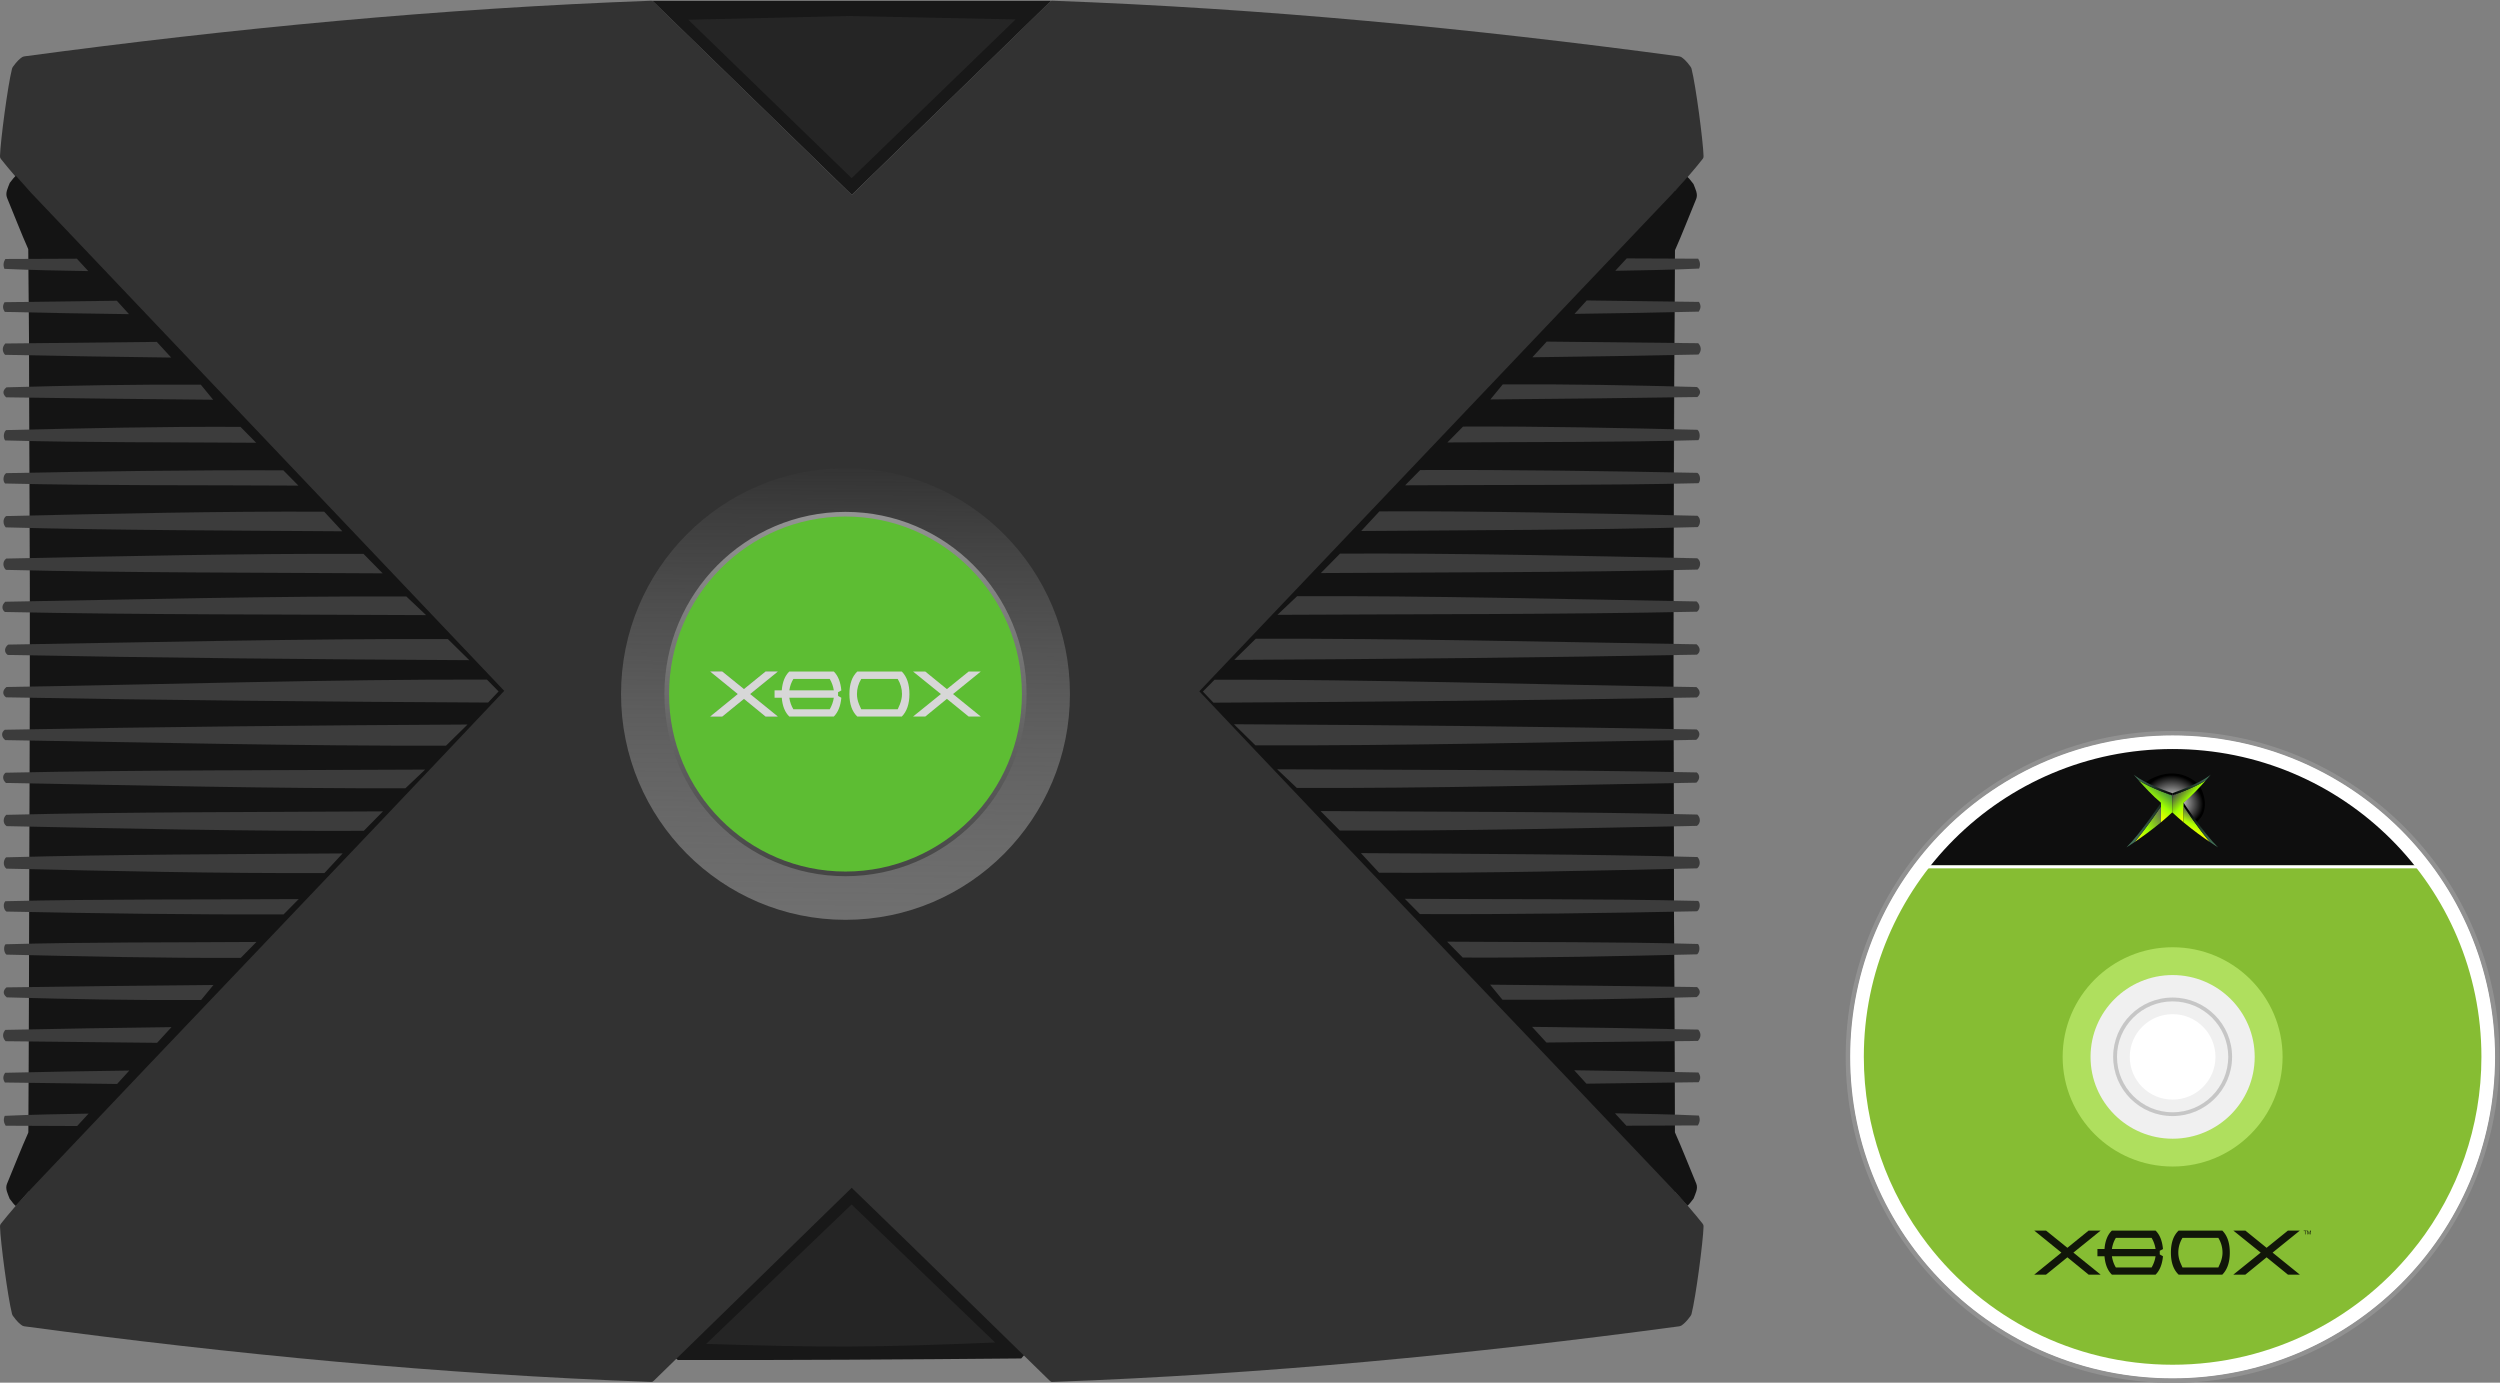 <?xml version="1.0" encoding="UTF-8" standalone="no"?>
<svg
   xmlns:dc="http://purl.org/dc/elements/1.1/"
   xmlns:cc="http://creativecommons.org/ns#"
   xmlns:rdf="http://www.w3.org/1999/02/22-rdf-syntax-ns#"
   xmlns:svg="http://www.w3.org/2000/svg"
   xmlns="http://www.w3.org/2000/svg"
   xmlns:xlink="http://www.w3.org/1999/xlink"
   xmlns:sodipodi="http://sodipodi.sourceforge.net/DTD/sodipodi-0.dtd"
   xmlns:inkscape="http://www.inkscape.org/namespaces/inkscape"
   width="537"
   height="297"
   version="1.1"
   viewBox="0 0 537 297"
   id="svg2"
   sodipodi:docname="consolegame.svg"
   inkscape:version="0.92.5 (2060ec1f9f, 2020-04-08)">
  <rect x="0" y="0" width="537" height="297" fill="#808080" stroke="none"/>
  <defs
     id="defs6">
    <clipPath
       id="clipPath5332">
      <path
         d="M 242.805,695.386 H 579.33 V 553.03 H 242.805 Z"
         id="path5334"
         inkscape:connector-curvature="0" />
    </clipPath>
    <radialGradient
       cx="0"
       cy="0"
       r="1"
       fx="0"
       fy="0"
       id="radialGradient6072"
       xlink:href="#radialGradient5340"
       gradientUnits="userSpaceOnUse"
       gradientTransform="matrix(207.425,-21.51,-19.788,-190.879,415.48,501.288)"
       spreadMethod="pad" />
    <radialGradient
       cx="0"
       cy="0"
       r="1"
       fx="0"
       fy="0"
       id="radialGradient5340"
       gradientUnits="userSpaceOnUse"
       gradientTransform="matrix(207.425,-21.51,-19.788,-190.879,415.48,501.288)"
       spreadMethod="pad">
      <stop
         id="stop5342"
         style="stop-color:#ffffff;stop-opacity:1"
         offset="0" />
      <stop
         id="stop5344"
         style="stop-color:#000000;stop-opacity:1"
         offset="0.955" />
      <stop
         id="stop5346"
         style="stop-color:#000000;stop-opacity:1"
         offset="0.955" />
      <stop
         id="stop5348"
         style="stop-color:#000000;stop-opacity:1"
         offset="1" />
    </radialGradient>
    <clipPath
       id="clipPath5368">
      <path
         d="M 481.117,609.926 H 625.518 V 355.03 H 481.117 Z"
         id="path5370"
         inkscape:connector-curvature="0" />
    </clipPath>
    <radialGradient
       cx="0"
       cy="0"
       r="1"
       fx="0"
       fy="0"
       id="radialGradient6074"
       xlink:href="#radialGradient5376"
       gradientUnits="userSpaceOnUse"
       gradientTransform="matrix(-59.414,-151.801,-183.856,71.965,430.588,518.584)"
       spreadMethod="pad" />
    <radialGradient
       cx="0"
       cy="0"
       r="1"
       fx="0"
       fy="0"
       id="radialGradient5376"
       gradientUnits="userSpaceOnUse"
       gradientTransform="matrix(-59.414,-151.801,-183.856,71.965,430.588,518.584)"
       spreadMethod="pad">
      <stop
         id="stop5378"
         style="stop-color:#ffffff;stop-opacity:1"
         offset="0" />
      <stop
         id="stop5380"
         style="stop-color:#000000;stop-opacity:1"
         offset="0.955" />
      <stop
         id="stop5382"
         style="stop-color:#000000;stop-opacity:1"
         offset="0.955" />
      <stop
         id="stop5384"
         style="stop-color:#000000;stop-opacity:1"
         offset="1" />
    </radialGradient>
    <linearGradient
       x1="0"
       y1="0"
       x2="1"
       y2="0"
       id="linearGradient6076"
       xlink:href="#linearGradient5412"
       gradientUnits="userSpaceOnUse"
       gradientTransform="matrix(112.954,139.486,139.486,-112.954,242.33,465.08)"
       spreadMethod="pad" />
    <linearGradient
       x1="0"
       y1="0"
       x2="1"
       y2="0"
       id="linearGradient5412"
       gradientUnits="userSpaceOnUse"
       gradientTransform="matrix(112.954,139.486,139.486,-112.954,242.33,465.08)"
       spreadMethod="pad">
      <stop
         id="stop5414"
         style="stop-color:#ffff00;stop-opacity:1"
         offset="0" />
      <stop
         id="stop5416"
         style="stop-color:#9dff00;stop-opacity:1"
         offset="0.5" />
      <stop
         id="stop5418"
         style="stop-color:#458c41;stop-opacity:1"
         offset="1" />
    </linearGradient>
    <linearGradient
       x1="0"
       y1="0"
       x2="1"
       y2="0"
       id="linearGradient6078"
       xlink:href="#linearGradient5434"
       gradientUnits="userSpaceOnUse"
       gradientTransform="matrix(138.344,-205.103,-205.103,-138.344,228.254,725.864)"
       spreadMethod="pad" />
    <linearGradient
       x1="0"
       y1="0"
       x2="1"
       y2="0"
       id="linearGradient5434"
       gradientUnits="userSpaceOnUse"
       gradientTransform="matrix(138.344,-205.103,-205.103,-138.344,228.254,725.864)"
       spreadMethod="pad">
      <stop
         id="stop5436"
         style="stop-color:#4a7d62;stop-opacity:1"
         offset="0" />
      <stop
         id="stop5438"
         style="stop-color:#000000;stop-opacity:1"
         offset="1" />
    </linearGradient>
    <linearGradient
       x1="0"
       y1="0"
       x2="1"
       y2="0"
       id="linearGradient6080"
       xlink:href="#linearGradient5454"
       gradientUnits="userSpaceOnUse"
       gradientTransform="matrix(221.122,149.149,149.149,-221.122,150.163,295.601)"
       spreadMethod="pad" />
    <linearGradient
       x1="0"
       y1="0"
       x2="1"
       y2="0"
       id="linearGradient5454"
       gradientUnits="userSpaceOnUse"
       gradientTransform="matrix(221.122,149.149,149.149,-221.122,150.163,295.601)"
       spreadMethod="pad">
      <stop
         id="stop5456"
         style="stop-color:#ffff00;stop-opacity:1"
         offset="0" />
      <stop
         id="stop5458"
         style="stop-color:#9dff00;stop-opacity:1"
         offset="0.421" />
      <stop
         id="stop5460"
         style="stop-color:#9dff00;stop-opacity:1"
         offset="0.421" />
      <stop
         id="stop5462"
         style="stop-color:#5c5c5c;stop-opacity:1"
         offset="1" />
    </linearGradient>
    <linearGradient
       x1="0"
       y1="0"
       x2="1"
       y2="0"
       id="linearGradient6082"
       xlink:href="#linearGradient5478"
       gradientUnits="userSpaceOnUse"
       gradientTransform="matrix(179.036,310.099,310.099,-179.036,150.043,206.612)"
       spreadMethod="pad" />
    <linearGradient
       x1="0"
       y1="0"
       x2="1"
       y2="0"
       id="linearGradient5478"
       gradientUnits="userSpaceOnUse"
       gradientTransform="matrix(179.036,310.099,310.099,-179.036,150.043,206.612)"
       spreadMethod="pad">
      <stop
         id="stop5480"
         style="stop-color:#4a7d62;stop-opacity:1"
         offset="0" />
      <stop
         id="stop5482"
         style="stop-color:#182920;stop-opacity:1"
         offset="1" />
    </linearGradient>
    <linearGradient
       x1="0"
       y1="0"
       x2="1"
       y2="0"
       id="linearGradient6084"
       xlink:href="#linearGradient5498"
       gradientUnits="userSpaceOnUse"
       gradientTransform="matrix(-123.556,119.317,119.317,123.556,588.986,485.632)"
       spreadMethod="pad" />
    <linearGradient
       x1="0"
       y1="0"
       x2="1"
       y2="0"
       id="linearGradient5498"
       gradientUnits="userSpaceOnUse"
       gradientTransform="matrix(-123.556,119.317,119.317,123.556,588.986,485.632)"
       spreadMethod="pad">
      <stop
         id="stop5500"
         style="stop-color:#ffff00;stop-opacity:1"
         offset="0" />
      <stop
         id="stop5502"
         style="stop-color:#9dff00;stop-opacity:1"
         offset="0.478" />
      <stop
         id="stop5504"
         style="stop-color:#4a4a4a;stop-opacity:1"
         offset="1" />
    </linearGradient>
    <linearGradient
       x1="0"
       y1="0"
       x2="1"
       y2="0"
       id="linearGradient6086"
       xlink:href="#linearGradient5520"
       gradientUnits="userSpaceOnUse"
       gradientTransform="matrix(19.705,160.483,160.483,-19.705,528.971,540.919)"
       spreadMethod="pad" />
    <linearGradient
       x1="0"
       y1="0"
       x2="1"
       y2="0"
       id="linearGradient5520"
       gradientUnits="userSpaceOnUse"
       gradientTransform="matrix(19.705,160.483,160.483,-19.705,528.971,540.919)"
       spreadMethod="pad">
      <stop
         id="stop5522"
         style="stop-color:#000000;stop-opacity:1"
         offset="0" />
      <stop
         id="stop5524"
         style="stop-color:#45755c;stop-opacity:1"
         offset="0.871" />
      <stop
         id="stop5526"
         style="stop-color:#45755c;stop-opacity:1"
         offset="1" />
    </linearGradient>
    <linearGradient
       x1="0"
       y1="0"
       x2="1"
       y2="0"
       id="linearGradient6088"
       xlink:href="#linearGradient5542"
       gradientUnits="userSpaceOnUse"
       gradientTransform="matrix(57.405,123.106,123.106,-57.405,544.349,308.622)"
       spreadMethod="pad" />
    <linearGradient
       x1="0"
       y1="0"
       x2="1"
       y2="0"
       id="linearGradient5542"
       gradientUnits="userSpaceOnUse"
       gradientTransform="matrix(57.405,123.106,123.106,-57.405,544.349,308.622)"
       spreadMethod="pad">
      <stop
         id="stop5544"
         style="stop-color:#ffff00;stop-opacity:1"
         offset="0" />
      <stop
         id="stop5546"
         style="stop-color:#aeff00;stop-opacity:1"
         offset="0.416" />
      <stop
         id="stop5548"
         style="stop-color:#575757;stop-opacity:1"
         offset="1" />
    </linearGradient>
    <linearGradient
       x1="0"
       y1="0"
       x2="1"
       y2="0"
       id="linearGradient6090"
       xlink:href="#linearGradient5564"
       gradientUnits="userSpaceOnUse"
       gradientTransform="matrix(-55.596,315.302,315.302,55.596,625.088,206.592)"
       spreadMethod="pad" />
    <linearGradient
       x1="0"
       y1="0"
       x2="1"
       y2="0"
       id="linearGradient5564"
       gradientUnits="userSpaceOnUse"
       gradientTransform="matrix(-55.596,315.302,315.302,55.596,625.088,206.592)"
       spreadMethod="pad">
      <stop
         id="stop5566"
         style="stop-color:#4a7d62;stop-opacity:1"
         offset="0" />
      <stop
         id="stop5568"
         style="stop-color:#000000;stop-opacity:1"
         offset="0.831" />
      <stop
         id="stop5570"
         style="stop-color:#000000;stop-opacity:1"
         offset="0.831" />
      <stop
         id="stop5572"
         style="stop-color:#000000;stop-opacity:1"
         offset="1" />
    </linearGradient>
    <linearGradient
       inkscape:collect="always"
       xlink:href="#linearGradient1077"
       id="linearGradient1081"
       x1="190.268"
       y1="237.408"
       x2="191.232"
       y2="139.473"
       gradientUnits="userSpaceOnUse"
       spreadMethod="pad"
       gradientTransform="translate(-9.453,-40.952)" />
    <linearGradient
       id="linearGradient1077"
       inkscape:collect="always">
      <stop
         id="stop1088"
         offset="0"
         style="stop-color:#6f6f6f;stop-opacity:1;" />
      <stop
         id="stop1090"
         offset="1"
         style="stop-color:#939393;stop-opacity:0" />
    </linearGradient>
    <linearGradient
       inkscape:collect="always"
       xlink:href="#linearGradient1700-9"
       id="linearGradient1694"
       x1="189.455"
       y1="139.282"
       x2="190.627"
       y2="239.157"
       gradientUnits="userSpaceOnUse"
       gradientTransform="translate(-9.453,-40.952)" />
    <linearGradient
       inkscape:collect="always"
       id="linearGradient1700-9">
      <stop
         style="stop-color:#9f9f9f;stop-opacity:1"
         offset="0"
         id="stop1696" />
      <stop
         style="stop-color:#3b3b3b;stop-opacity:1"
         offset="1"
         id="stop1698" />
    </linearGradient>
  </defs>
  <sodipodi:namedview
     pagecolor="#ffffff"
     bordercolor="#666666"
     borderopacity="1"
     objecttolerance="10"
     gridtolerance="10"
     guidetolerance="10"
     inkscape:pageopacity="0"
     inkscape:pageshadow="2"
     inkscape:window-width="3840"
     inkscape:window-height="2065"
     id="namedview4"
     showgrid="false"
     inkscape:zoom="2.184783"
     inkscape:cx="328.29565"
     inkscape:cy="149.30404"
     inkscape:window-x="0"
     inkscape:window-y="0"
     inkscape:window-maximized="1"
     inkscape:current-layer="svg2" />
  <g
     transform="matrix(0.656,0,0,0.654,395.831,156.387)"
     id="g3695">
    <path
       d="M 210.265,108 C 210.265,51.52 164.48,5.735 108,5.735 51.52,5.735 5.735,51.52 5.735,108 c 0,56.48 45.786,102.265 102.265,102.265 56.48,0 102.265,-45.786 102.265,-102.265"
       style="fill:#86bd33;fill-opacity:1;fill-rule:nonzero;stroke:none;stroke-width:1.189"
       id="path22"
       inkscape:connector-curvature="0" />
    <circle
       r="36.009"
       cy="108"
       cx="108"
       id="path3164"
       style="opacity:1;fill:#afdf5e;fill-opacity:1;stroke:none;stroke-width:3.238;stroke-linecap:round;stroke-linejoin:round;stroke-miterlimit:4;stroke-dasharray:none;stroke-opacity:1;paint-order:stroke fill markers" />
    <circle
       style="opacity:1;fill:#f0f0f0;fill-opacity:1;stroke:none;stroke-width:2.417;stroke-linecap:round;stroke-linejoin:round;stroke-miterlimit:4;stroke-dasharray:none;stroke-opacity:1;paint-order:stroke fill markers"
       id="circle3263"
       cx="108"
       cy="108"
       r="26.876" />
    <path
       inkscape:connector-curvature="0"
       id="rect1644"
       d="m 106.877,3.007 c -33.455,0 -63.121,16.59 -81.583,42.168 H 188.46 C 169.998,19.597 140.332,3.007 106.877,3.007 Z"
       style="opacity:1;fill:#0e0e0e;fill-opacity:1;stroke:none;stroke-width:0.477;stroke-linecap:round;stroke-linejoin:round;stroke-miterlimit:4;stroke-dasharray:none;stroke-opacity:1;paint-order:stroke fill markers" />
    <g
       transform="matrix(1.25,0,0,-1.25,188.23,169.497)"
       id="g114">
      <path
         inkscape:connector-curvature="0"
         id="path116"
         style="fill:#ffffff;fill-opacity:1;fill-rule:nonzero;stroke:none"
         d="m 0,0 c -14.768,-19.276 -38.038,-31.691 -64.194,-31.691 -26.156,0 -49.405,12.415 -64.193,31.691 -10.459,13.622 -16.686,30.683 -16.686,49.208 0,44.68 36.219,80.879 80.879,80.879 44.681,0 80.9,-36.199 80.9,-80.879 C 16.706,30.683 10.478,13.622 0.02,0 Z m -64.194,133.804 c -46.716,0 -84.596,-37.879 -84.596,-84.596 0,-46.717 37.88,-84.596 84.596,-84.596 46.737,0 84.597,37.879 84.597,84.596 0,46.717 -37.86,84.596 -84.597,84.596" />
    </g>
    <g
       style="opacity:0.99;fill:#c6c6c6;fill-opacity:1;stroke:none;stroke-opacity:1"
       transform="matrix(0.807,0,0,-0.807,107.992,126.197)"
       id="g122">
      <path
         inkscape:connector-curvature="0"
         id="path124"
         style="fill:#c6c6c6;fill-opacity:1;fill-rule:nonzero;stroke:none;stroke-opacity:1"
         d="m 0,0 c -12.455,0 -22.558,10.122 -22.558,22.577 0,12.456 10.103,22.558 22.558,22.558 12.475,0 22.577,-10.102 22.577,-22.558 C 22.577,10.122 12.475,0 0,0 m 0,46.697 c -13.325,0 -24.12,-10.795 -24.12,-24.12 0,-13.325 10.795,-24.119 24.12,-24.119 13.325,0 24.139,10.794 24.139,24.119 0,13.325 -10.814,24.12 -24.139,24.12" />
    </g>
    <g
       transform="matrix(0.041,0,0,0.041,90.499,11.864)"
       id="g5834">
      <g
         transform="matrix(1.25,0,0,-1.25,-97.211,943.55)"
         id="g5328">
        <g
           id="g5330" />
        <g
           id="g5350">
          <g
             clip-path="url(#clipPath5332)"
             id="g5352">
            <g
               id="g5354">
              <g
                 id="g5356">
                <g
                   id="g5358">
                  <g
                     id="g5360">
                    <path
                       d="m 417.093,553.03 -174.288,83.727 c 0,0 175.192,135.82 336.525,-5.986 z"
                       id="path5362"
                       style="fill:url(#radialGradient6072);stroke:none"
                       inkscape:connector-curvature="0" />
                  </g>
                </g>
              </g>
            </g>
          </g>
        </g>
      </g>
      <g
         transform="matrix(1.25,0,0,-1.25,-97.211,943.55)"
         id="g5364">
        <g
           id="g5366" />
        <g
           id="g5386">
          <g
             clip-path="url(#clipPath5368)"
             id="g5388">
            <g
               id="g5390">
              <g
                 id="g5392">
                <g
                   id="g5394">
                  <g
                     id="g5396">
                    <path
                       d="m 481.117,501.931 114.419,107.995 c 0,0 101.094,-174.088 -67.989,-254.896 z"
                       id="path5398"
                       style="fill:url(#radialGradient6074);stroke:none"
                       inkscape:connector-curvature="0" />
                  </g>
                </g>
              </g>
            </g>
          </g>
        </g>
      </g>
      <g
         transform="matrix(1.25,0,0,-1.25,-97.211,943.55)"
         id="g5400">
        <g
           id="g5402">
          <g
             id="g5408">
            <g
               id="g5410">
              <path
                 d="M 344.644,507.724 V 382.227 c 24.426,20.367 48.894,41.889 72.242,64.093 v 0 108.361 c 0,0 -131.226,43.744 -214.074,95.919 v 0 c 34.127,-38.852 90.552,-100.237 141.832,-142.876"
                 id="path5420"
                 style="fill:url(#linearGradient6076);stroke:none"
                 inkscape:connector-curvature="0" />
            </g>
          </g>
        </g>
      </g>
      <g
         transform="matrix(1.25,0,0,-1.25,-97.211,943.55)"
         id="g5422">
        <g
           id="g5424">
          <g
             id="g5430">
            <g
               id="g5432">
              <path
                 d="m 202.812,650.6 c 82.848,-52.175 214.074,-95.919 214.074,-95.919 v 0 14.449 c 0,0 -170.67,56.89 -245.62,118.295 v 0 c 0,0 12.187,-14.789 31.546,-36.825"
                 id="path5440"
                 style="fill:url(#linearGradient6078);stroke:none"
                 inkscape:connector-curvature="0" />
            </g>
          </g>
        </g>
      </g>
      <g
         transform="matrix(1.25,0,0,-1.25,-97.211,943.55)"
         id="g5442">
        <g
           id="g5444">
          <g
             id="g5450">
            <g
               id="g5452">
              <path
                 d="m 176.804,256.105 c 42.305,28.866 104.913,73.64 167.84,126.122 v 0 102.02 c 0,0 -85.697,-130.065 -167.84,-228.142"
                 id="path5464"
                 style="fill:url(#linearGradient6080);stroke:none"
                 inkscape:connector-curvature="0" />
            </g>
          </g>
        </g>
      </g>
      <g
         transform="matrix(1.25,0,0,-1.25,-97.211,943.55)"
         id="g5466">
        <g
           id="g5468">
          <g
             id="g5474">
            <g
               id="g5476">
              <path
                 d="m 124.31,221.469 c 0,0 20.413,12.745 52.494,34.636 v 0 c 82.143,98.077 167.84,228.142 167.84,228.142 v 0 23.477 c 0,0 -127.325,-193.242 -220.334,-286.255"
                 id="path5484"
                 style="fill:url(#linearGradient6082);stroke:none"
                 inkscape:connector-curvature="0" />
            </g>
          </g>
        </g>
      </g>
      <g
         transform="matrix(1.25,0,0,-1.25,-97.211,943.55)"
         id="g5486">
        <g
           id="g5488">
          <g
             id="g5494">
            <g
               id="g5496">
              <path
                 d="M 416.886,554.681 V 446.32 c 23.349,-22.204 47.817,-43.726 72.243,-64.093 v 0 125.497 c 51.28,42.639 107.709,104.024 141.837,142.876 v 0 c -82.853,-52.175 -214.08,-95.919 -214.08,-95.919"
                 id="path5506"
                 style="fill:url(#linearGradient6084);stroke:none"
                 inkscape:connector-curvature="0" />
            </g>
          </g>
        </g>
      </g>
      <g
         transform="matrix(1.25,0,0,-1.25,-97.211,943.55)"
         id="g5508">
        <g
           id="g5510">
          <g
             id="g5516">
            <g
               id="g5518">
              <path
                 d="m 416.886,569.13 v -14.449 c 0,0 131.227,43.744 214.08,95.919 v 0 c 19.355,22.036 31.542,36.825 31.542,36.825 v 0 C 587.558,626.02 416.886,569.13 416.886,569.13"
                 id="path5528"
                 style="fill:url(#linearGradient6086);stroke:none"
                 inkscape:connector-curvature="0" />
            </g>
          </g>
        </g>
      </g>
      <g
         transform="matrix(1.25,0,0,-1.25,-97.211,943.55)"
         id="g5530">
        <g
           id="g5532">
          <g
             id="g5538">
            <g
               id="g5540">
              <path
                 d="m 489.129,382.227 c 62.933,-52.482 125.537,-97.256 167.845,-126.122 v 0 C 574.832,354.182 489.129,484.247 489.129,484.247 v 0 z"
                 id="path5550"
                 style="fill:url(#linearGradient6088);stroke:none"
                 inkscape:connector-curvature="0" />
            </g>
          </g>
        </g>
      </g>
      <g
         transform="matrix(1.25,0,0,-1.25,-97.211,943.55)"
         id="g5552">
        <g
           id="g5554">
          <g
             id="g5560">
            <g
               id="g5562">
              <path
                 d="m 489.129,484.247 c 0,0 85.703,-130.065 167.845,-228.142 v 0 c 32.077,-21.891 52.491,-34.636 52.491,-34.636 v 0 C 616.454,314.482 489.129,507.724 489.129,507.724 v 0 z"
                 id="path5574"
                 style="fill:url(#linearGradient6090);stroke:none"
                 inkscape:connector-curvature="0" />
            </g>
          </g>
        </g>
      </g>
    </g>
    <rect
       y="45.064"
       x="26.034"
       height="1.009"
       width="164.68"
       id="rect2555"
       style="opacity:1;fill:#ffffff;fill-opacity:1;stroke:none;stroke-width:0.373;stroke-linecap:round;stroke-linejoin:round;stroke-miterlimit:4;stroke-dasharray:none;stroke-opacity:1;paint-order:stroke fill markers" />
    <g
       style="font-style:normal;font-variant:normal;font-weight:normal;font-stretch:normal;font-size:20.44px;line-height:12.775px;font-family:'namco regular';-inkscape-font-specification:'namco regular, ';letter-spacing:0px;word-spacing:0px;fill:#111609;fill-opacity:1;stroke:none;stroke-width:0.511px;stroke-linecap:butt;stroke-linejoin:miter;stroke-opacity:1"
       transform="matrix(0.586,0,0,0.586,50.965,86.719)"
       id="g190">
      <path
         style="fill:#111609;fill-opacity:1"
         inkscape:connector-curvature="0"
         id="path186-3"
         d="m 174.571,133.666 h -0.396 l -0.477,1.504 a 0.643,0.643 0 0 0 -0.118,0.316 1.786,1.786 0 0 1 -0.119,-0.276 l -0.516,-1.544 h -0.396 v 2.138 h 0.238 v -1.821 l 0.634,1.821 h 0.236 l 0.635,-1.782 v 1.782 h 0.277 v -2.138 z m -3.01,0.276 h 0.673 v -0.276 h -1.663 v 0.276 h 0.713 v 1.862 h 0.277 z m -9.795,-0.273 -11.928,9.651 -11.869,-9.651 h -6.713 l 15.285,12.349 -15.285,12.348 h 6.713 l 11.869,-9.711 11.928,9.711 h 6.653 l -15.225,-12.348 15.225,-12.349 z m -32.488,12.349 c 0,-5.515 -1.438,-9.59 -4.195,-12.349 h -24.396 c -2.878,2.759 -4.316,6.834 -4.316,12.349 0,5.514 1.438,9.59 4.316,12.349 h 24.396 c 2.757,-2.76 4.195,-6.895 4.195,-12.349 z m -4.076,0 c 0,1.858 -0.418,3.775 -1.199,5.755 l -1.139,2.577 h -20.021 l -1.139,-2.577 c -0.839,-1.979 -1.199,-3.896 -1.199,-5.755 0,-2.937 0.78,-5.695 2.338,-8.272 h 20.021 c 1.559,2.576 2.338,5.335 2.338,8.272 z m -35.064,1.019 v -2.038 l 1.798,-0.96 c -0.42,-4.615 -1.798,-8.091 -4.136,-10.37 H 63.403 c -2.338,2.219 -3.776,5.695 -4.136,10.31 h -3.955 v 4.077 h 3.955 c 0.36,4.614 1.798,8.032 4.136,10.311 H 87.8 c 2.338,-2.339 3.715,-5.755 4.136,-10.311 z m -4.556,-9.292 a 17.578,17.578 0 0 1 2.218,6.233 H 63.403 c 0.36,-2.337 1.079,-4.375 2.218,-6.233 z m 2.218,10.311 a 17.869,17.869 0 0 1 -2.218,6.294 H 65.621 c -1.139,-1.858 -1.858,-3.956 -2.218,-6.294 z" />
      <path
         style="fill:#111609;fill-opacity:1"
         inkscape:connector-curvature="0"
         id="path188-6"
         d="M 41.885,146.018 57.109,133.669 H 50.396 L 38.528,143.32 26.6,133.669 h -6.594 l 15.165,12.349 -15.165,12.348 H 26.6 l 11.928,-9.711 11.868,9.711 h 6.713 z" />
    </g>
    <circle
       style="opacity:1;fill:#ffffff;fill-opacity:1;stroke:none;stroke-width:1.262;stroke-linecap:round;stroke-linejoin:round;stroke-miterlimit:4;stroke-dasharray:none;stroke-opacity:1;paint-order:stroke fill markers"
       id="circle3168"
       cx="108"
       cy="108"
       r="14.032" />
    <path
       inkscape:connector-curvature="0"
       id="path3174"
       style="fill:none;fill-opacity:1;fill-rule:nonzero;stroke:#919191;stroke-width:1.467;stroke-miterlimit:4;stroke-dasharray:none;stroke-opacity:1"
       d="M 214.318,108 C 214.318,49.282 166.718,1.682 108,1.682 49.282,1.682 1.682,49.282 1.682,108 c 0,58.718 47.6,106.318 106.318,106.318 58.718,0 106.318,-47.6 106.318,-106.318" />
  </g>
  <g
     transform="translate(-0.039)"
     id="g1362">
    <path
       id="path913"
       d="m 219.391,291.797 c -24.722,0.222 -49.363,0.379 -73.752,0.335 l -0.494,-0.399 37.902,-39.361 37.078,38.597 z"
       style="opacity:1;fill:#181818;fill-opacity:1;stroke:none;stroke-width:0.521;stroke-linecap:round;stroke-linejoin:round;stroke-miterlimit:4;stroke-dasharray:none;stroke-opacity:1;paint-order:stroke fill markers"
       inkscape:connector-curvature="0"
       sodipodi:nodetypes="cccccc" />
    <path
       sodipodi:nodetypes="cccc"
       inkscape:connector-curvature="0"
       style="opacity:1;fill:#181818;fill-opacity:1;stroke:none;stroke-width:0.501;stroke-linecap:round;stroke-linejoin:round;stroke-miterlimit:4;stroke-dasharray:none;stroke-opacity:1;paint-order:stroke fill markers"
       d="m 225.825,0.187 h -85.65 l 42.825,41.676 z"
       id="path866-6" />
    <path
       sodipodi:nodetypes="cccccccccccccccccccccccccccccccccccccccccccccccccccccccccccccc"
       inkscape:connector-curvature="0"
       id="path891"
       d="m 139.893,0.16 c -0.04,10e-4 -0.081,0.003 -0.121,0.004 C 94.694,1.801 50.088,6.082 5.388,12.089 c -0.077,0.01 -0.166,0.033 -0.243,0.043 -0.191,0.058 -0.243,0.079 -0.319,0.121 -0.524,0.35 -1.147,0.884 -2.003,2.087 -0.05,0.07 -0.057,0.104 -0.108,0.178 -0.048,0.117 -0.077,0.167 -0.094,0.235 -0.933,3.692 -2.492,15.579 -2.581,18.758 -0.005,0.163 0.029,0.309 0.053,0.392 0.029,0.072 0.091,0.18 0.161,0.268 1.74,2.215 3.902,4.684 5.914,6.871 L 6.562,148.5 6.168,255.957 c -2.012,2.187 -4.174,4.656 -5.914,6.871 -0.07,0.089 -0.132,0.196 -0.161,0.268 -0.024,0.083 -0.058,0.229 -0.053,0.392 0.089,3.179 1.648,15.066 2.581,18.758 0.017,0.068 0.046,0.118 0.094,0.235 0.051,0.074 0.058,0.108 0.108,0.178 0.856,1.204 1.479,1.737 2.003,2.087 0.076,0.042 0.129,0.064 0.319,0.121 0.077,0.01 0.166,0.033 0.243,0.043 44.7,6.007 89.307,10.288 134.383,11.925 0.04,0.001 0.081,0.003 0.121,0.004 0.101,0.004 0.13,2.8e-4 0.282,-0.027 0.059,-0.028 0.189,-0.131 0.345,-0.272 l 42.461,-41.4 c 14.766,14.258 29.856,29.075 42.5,41.4 0.156,0.141 0.286,0.244 0.345,0.272 0.152,0.028 0.181,0.031 0.282,0.027 0.04,-0.001 0.081,-0.003 0.122,-0.004 45.077,-1.637 89.683,-5.918 134.383,-11.925 0.077,-0.01 0.166,-0.033 0.243,-0.043 0.191,-0.058 0.243,-0.079 0.319,-0.121 0.524,-0.35 1.147,-0.884 2.003,-2.087 0.05,-0.07 0.057,-0.104 0.108,-0.178 0.048,-0.117 0.077,-0.167 0.094,-0.235 0.932,-3.692 2.492,-15.579 2.581,-18.758 0.005,-0.163 -0.029,-0.309 -0.053,-0.392 -0.029,-0.072 -0.091,-0.18 -0.161,-0.268 -1.74,-2.215 -3.902,-4.684 -5.914,-6.871 l -0.394,-107.457 0.394,-107.457 c 2.012,-2.187 4.174,-4.656 5.914,-6.871 0.07,-0.089 0.131,-0.196 0.161,-0.268 0.024,-0.083 0.058,-0.229 0.053,-0.392 -0.089,-3.179 -1.648,-15.066 -2.581,-18.758 -0.017,-0.068 -0.046,-0.118 -0.094,-0.235 -0.051,-0.074 -0.058,-0.108 -0.108,-0.178 -0.856,-1.204 -1.479,-1.737 -2.003,-2.087 -0.076,-0.042 -0.129,-0.063 -0.319,-0.121 -0.077,-0.01 -0.166,-0.033 -0.243,-0.043 C 315.912,6.082 271.306,1.801 226.229,0.164 c -0.04,-0.001 -0.081,-0.003 -0.122,-0.004 -0.101,-0.004 -0.13,-3.6e-4 -0.282,0.027 -0.059,0.028 -0.189,0.131 -0.345,0.272 L 183,41.863 C 168.842,28.074 154.678,14.26 140.52,0.46 c -0.156,-0.141 -0.286,-0.244 -0.345,-0.272 -0.152,-0.028 -0.181,-0.031 -0.282,-0.027 z"
       style="opacity:1;fill:#323232;fill-opacity:1;stroke:none;stroke-width:0.514;stroke-linecap:round;stroke-linejoin:round;stroke-miterlimit:4;stroke-dasharray:none;stroke-opacity:1;paint-order:stroke fill markers" />
    <ellipse
       ry="48.499"
       rx="48.212"
       cy="149.079"
       cx="181.65"
       id="path828"
       style="opacity:1;fill:url(#linearGradient1081);fill-opacity:1;stroke:none;stroke-width:0.5;stroke-linecap:round;stroke-linejoin:round;stroke-miterlimit:4;stroke-dasharray:none;stroke-opacity:1;paint-order:stroke fill markers" />
    <ellipse
       ry="38.628"
       rx="38.399"
       style="opacity:1;fill:#5dbd33;fill-opacity:1;stroke:none;stroke-width:0.398;stroke-linecap:round;stroke-linejoin:round;stroke-miterlimit:4;stroke-dasharray:none;stroke-opacity:1;paint-order:stroke fill markers"
       id="circle847"
       cx="181.65"
       cy="149.079" />
    <path
       style="opacity:1;fill:#131313;fill-opacity:1;stroke:none;stroke-width:0.501;stroke-linecap:round;stroke-linejoin:round;stroke-miterlimit:4;stroke-dasharray:none;stroke-opacity:1;paint-order:stroke fill markers"
       d="m 362.483,38.002 c 0.267,0.21 0.712,0.714 1.317,1.531 0.393,1.068 1.015,2.135 0.58,3.204 -1.909,4.609 -2.891,7.269 -4.566,11.043 -0.593,63.13 -0.25,126.271 -0.023,189.402 1.676,3.773 2.697,6.453 4.607,11.062 0.435,1.068 -0.187,2.135 -0.58,3.204 -0.604,0.817 -1.034,1.321 -1.301,1.531 L 359.221,255.301 C 325.438,219.628 291.385,184.208 257.649,148.491 291.495,112.882 325.351,77.283 359.204,41.68 Z"
       id="path911"
       inkscape:connector-curvature="0"
       sodipodi:nodetypes="cccccccccccc" />
    <path
       d="m 161.156,149.079 5.962,-4.837 h -2.629 l -4.648,3.78 -4.672,-3.78 h -2.583 l 5.939,4.837 -5.939,4.836 h 2.583 l 4.672,-3.803 4.648,3.803 h 2.629 z"
       id="path188"
       inkscape:connector-curvature="0"
       style="font-style:normal;font-variant:normal;font-weight:normal;font-stretch:normal;font-size:20.44px;line-height:12.775px;font-family:'namco regular';-inkscape-font-specification:'namco regular, ';letter-spacing:0px;word-spacing:0px;fill:#8d8d8d;fill-opacity:1;stroke:none;stroke-width:0.2px;stroke-linecap:butt;stroke-linejoin:miter;stroke-opacity:1" />
    <path
       sodipodi:nodetypes="ccccc"
       inkscape:connector-curvature="0"
       id="rect927"
       d="m 349.451,55.504 15.359,0.062 c 0.406,0.663 0.524,1.343 0.198,2.122 -5.984,0.286 -11.932,0.365 -18.01,0.479 z"
       style="opacity:1;fill:#3c3c3c;fill-opacity:1;stroke:none;stroke-width:0.5;stroke-linecap:round;stroke-linejoin:round;stroke-miterlimit:4;stroke-dasharray:none;stroke-opacity:1;paint-order:stroke fill markers" />
    <path
       style="opacity:1;fill:#3c3c3c;fill-opacity:1;stroke:none;stroke-width:0.636;stroke-linecap:round;stroke-linejoin:round;stroke-miterlimit:4;stroke-dasharray:none;stroke-opacity:1;paint-order:stroke fill markers"
       d="m 340.868,64.536 24.111,0.312 c 0.591,0.952 0.264,1.561 -0.053,2.091 -8.695,0.22 -17.863,0.351 -26.679,0.479 z"
       id="path930"
       inkscape:connector-curvature="0"
       sodipodi:nodetypes="ccccc" />
    <path
       sodipodi:nodetypes="ccccc"
       inkscape:connector-curvature="0"
       id="path932"
       d="m 332.278,73.374 32.544,0.346 c 0.881,0.977 0.524,1.902 0.054,2.434 -11.574,0.251 -23.954,0.444 -35.688,0.589 z"
       style="opacity:1;fill:#3c3c3c;fill-opacity:1;stroke:none;stroke-width:0.783;stroke-linecap:round;stroke-linejoin:round;stroke-miterlimit:4;stroke-dasharray:none;stroke-opacity:1;paint-order:stroke fill markers" />
    <path
       style="opacity:1;fill:#3c3c3c;fill-opacity:1;stroke:none;stroke-width:0.821;stroke-linecap:round;stroke-linejoin:round;stroke-miterlimit:4;stroke-dasharray:none;stroke-opacity:1;paint-order:stroke fill markers"
       d="m 322.829,82.567 c 14.116,-0.081 27.974,0.182 41.738,0.57 1.097,0.861 0.588,1.689 0.068,2.146 -14.42,0.221 -29.843,0.391 -44.463,0.519 z"
       id="path936"
       inkscape:connector-curvature="0"
       sodipodi:nodetypes="ccccc" />
    <path
       sodipodi:nodetypes="ccccc"
       inkscape:connector-curvature="0"
       id="path938"
       d="m 314.303,91.627 c 16.955,-0.081 33.81,0.304 50.343,0.692 0.599,0.475 0.629,1.777 0.192,2.224 -17.32,0.486 -36.343,0.369 -53.902,0.497 z"
       style="opacity:1;fill:#3c3c3c;fill-opacity:1;stroke:none;stroke-width:0.9;stroke-linecap:round;stroke-linejoin:round;stroke-miterlimit:4;stroke-dasharray:none;stroke-opacity:1;paint-order:stroke fill markers" />
    <path
       style="opacity:1;fill:#3c3c3c;fill-opacity:1;stroke:none;stroke-width:0.969;stroke-linecap:round;stroke-linejoin:round;stroke-miterlimit:4;stroke-dasharray:none;stroke-opacity:1;paint-order:stroke fill markers"
       d="m 305.099,100.965 c 19.637,-0.081 40.396,0.215 59.544,0.603 0.694,0.475 0.728,1.777 0.222,2.224 -20.06,0.486 -42.666,0.325 -63.004,0.453 z"
       id="path949"
       inkscape:connector-curvature="0"
       sodipodi:nodetypes="ccccc" />
    <path
       sodipodi:nodetypes="ccccc"
       inkscape:connector-curvature="0"
       id="path951"
       d="m 296.331,109.844 c 22.563,-0.106 46.32,0.437 68.321,0.943 0.798,0.619 0.649,1.848 0.068,2.43 -23.048,0.634 -48.929,0.674 -72.296,0.841 z"
       style="opacity:1;fill:#3c3c3c;fill-opacity:1;stroke:none;stroke-width:1.185;stroke-linecap:round;stroke-linejoin:round;stroke-miterlimit:4;stroke-dasharray:none;stroke-opacity:1;paint-order:stroke fill markers" />
    <path
       style="opacity:1;fill:#3c3c3c;fill-opacity:1;stroke:none;stroke-width:1.254;stroke-linecap:round;stroke-linejoin:round;stroke-miterlimit:4;stroke-dasharray:none;stroke-opacity:1;paint-order:stroke fill markers"
       d="m 287.882,118.911 c 25.237,-0.106 52.122,0.499 76.73,1.005 0.892,0.619 0.726,1.848 0.075,2.43 -25.779,0.634 -54.79,0.58 -80.926,0.747 z"
       id="path953"
       inkscape:connector-curvature="0"
       sodipodi:nodetypes="ccccc" />
    <path
       sodipodi:nodetypes="ccccc"
       inkscape:connector-curvature="0"
       id="path955"
       d="m 278.666,128.058 c 28.07,-0.101 58.441,0.647 85.812,1.132 0.774,0.686 0.807,1.645 0.084,2.203 -28.674,0.607 -61.054,0.511 -90.126,0.671 z"
       style="opacity:1;fill:#3c3c3c;fill-opacity:1;stroke:none;stroke-width:1.294;stroke-linecap:round;stroke-linejoin:round;stroke-miterlimit:4;stroke-dasharray:none;stroke-opacity:1;paint-order:stroke fill markers" />
    <path
       style="opacity:1;fill:#3c3c3c;fill-opacity:1;stroke:none;stroke-width:1.366;stroke-linecap:round;stroke-linejoin:round;stroke-miterlimit:4;stroke-dasharray:none;stroke-opacity:1;paint-order:stroke fill markers"
       d="m 269.772,137.207 c 30.931,-0.102 64.528,0.699 94.689,1.189 0.853,0.694 0.89,1.663 0.092,2.227 -31.596,0.614 -67.364,0.959 -99.398,1.121 z"
       id="path957"
       inkscape:connector-curvature="0"
       sodipodi:nodetypes="ccccc" />
    <path
       sodipodi:nodetypes="cccccc"
       inkscape:connector-curvature="0"
       id="path959"
       d="m 260.935,146.001 c 32.421,-0.102 71.88,1.097 103.494,1.586 0.894,0.694 0.932,1.663 0.097,2.227 -33.119,0.614 -70.266,0.959 -103.843,1.121 l -2.265,-2.394 z"
       style="opacity:1;fill:#3c3c3c;fill-opacity:1;stroke:none;stroke-width:1.398;stroke-linecap:round;stroke-linejoin:round;stroke-miterlimit:4;stroke-dasharray:none;stroke-opacity:1;paint-order:stroke fill markers" />
    <path
       style="opacity:1;fill:#3c3c3c;fill-opacity:1;stroke:none;stroke-width:0.5;stroke-linecap:round;stroke-linejoin:round;stroke-miterlimit:4;stroke-dasharray:none;stroke-opacity:1;paint-order:stroke fill markers"
       d="m 349.388,241.805 15.359,-0.062 c 0.406,-0.663 0.524,-1.343 0.198,-2.122 -5.984,-0.286 -11.932,-0.365 -18.01,-0.479 z"
       id="path961"
       inkscape:connector-curvature="0"
       sodipodi:nodetypes="ccccc" />
    <path
       sodipodi:nodetypes="ccccc"
       inkscape:connector-curvature="0"
       id="path963"
       d="m 340.805,232.774 24.111,-0.312 c 0.591,-0.952 0.264,-1.561 -0.053,-2.091 -8.695,-0.22 -17.863,-0.351 -26.679,-0.479 z"
       style="opacity:1;fill:#3c3c3c;fill-opacity:1;stroke:none;stroke-width:0.636;stroke-linecap:round;stroke-linejoin:round;stroke-miterlimit:4;stroke-dasharray:none;stroke-opacity:1;paint-order:stroke fill markers" />
    <path
       style="opacity:1;fill:#3c3c3c;fill-opacity:1;stroke:none;stroke-width:0.783;stroke-linecap:round;stroke-linejoin:round;stroke-miterlimit:4;stroke-dasharray:none;stroke-opacity:1;paint-order:stroke fill markers"
       d="m 332.215,223.935 32.544,-0.346 c 0.881,-0.977 0.524,-1.902 0.054,-2.434 -11.574,-0.251 -23.954,-0.444 -35.688,-0.589 z"
       id="path965"
       inkscape:connector-curvature="0"
       sodipodi:nodetypes="ccccc" />
    <path
       sodipodi:nodetypes="ccccc"
       inkscape:connector-curvature="0"
       id="path967"
       d="m 322.766,214.743 c 14.116,0.081 27.974,-0.182 41.738,-0.57 1.097,-0.861 0.588,-1.689 0.068,-2.146 -14.42,-0.221 -29.843,-0.391 -44.463,-0.519 z"
       style="opacity:1;fill:#3c3c3c;fill-opacity:1;stroke:none;stroke-width:0.821;stroke-linecap:round;stroke-linejoin:round;stroke-miterlimit:4;stroke-dasharray:none;stroke-opacity:1;paint-order:stroke fill markers" />
    <path
       style="opacity:1;fill:#3c3c3c;fill-opacity:1;stroke:none;stroke-width:0.9;stroke-linecap:round;stroke-linejoin:round;stroke-miterlimit:4;stroke-dasharray:none;stroke-opacity:1;paint-order:stroke fill markers"
       d="m 314.241,205.683 c 16.955,0.081 33.81,-0.304 50.343,-0.692 0.599,-0.475 0.629,-1.777 0.192,-2.224 -17.32,-0.486 -36.343,-0.369 -53.902,-0.497 z"
       id="path969"
       inkscape:connector-curvature="0"
       sodipodi:nodetypes="ccccc" />
    <path
       sodipodi:nodetypes="ccccc"
       inkscape:connector-curvature="0"
       id="path971"
       d="m 305.036,196.345 c 19.637,0.081 40.396,-0.215 59.544,-0.603 0.694,-0.475 0.728,-1.777 0.222,-2.224 -20.06,-0.486 -42.666,-0.325 -63.004,-0.453 z"
       style="opacity:1;fill:#3c3c3c;fill-opacity:1;stroke:none;stroke-width:0.969;stroke-linecap:round;stroke-linejoin:round;stroke-miterlimit:4;stroke-dasharray:none;stroke-opacity:1;paint-order:stroke fill markers" />
    <path
       style="opacity:1;fill:#3c3c3c;fill-opacity:1;stroke:none;stroke-width:1.185;stroke-linecap:round;stroke-linejoin:round;stroke-miterlimit:4;stroke-dasharray:none;stroke-opacity:1;paint-order:stroke fill markers"
       d="m 296.269,187.465 c 22.563,0.106 46.32,-0.437 68.321,-0.943 0.798,-0.619 0.649,-1.848 0.068,-2.43 -23.048,-0.634 -48.929,-0.674 -72.296,-0.841 z"
       id="path973"
       inkscape:connector-curvature="0"
       sodipodi:nodetypes="ccccc" />
    <path
       sodipodi:nodetypes="ccccc"
       inkscape:connector-curvature="0"
       id="path975"
       d="m 287.82,178.399 c 25.237,0.106 52.122,-0.499 76.73,-1.005 0.892,-0.619 0.726,-1.848 0.075,-2.43 -25.779,-0.634 -54.79,-0.58 -80.926,-0.747 z"
       style="opacity:1;fill:#3c3c3c;fill-opacity:1;stroke:none;stroke-width:1.254;stroke-linecap:round;stroke-linejoin:round;stroke-miterlimit:4;stroke-dasharray:none;stroke-opacity:1;paint-order:stroke fill markers" />
    <path
       style="opacity:1;fill:#3c3c3c;fill-opacity:1;stroke:none;stroke-width:1.294;stroke-linecap:round;stroke-linejoin:round;stroke-miterlimit:4;stroke-dasharray:none;stroke-opacity:1;paint-order:stroke fill markers"
       d="m 278.604,169.251 c 28.07,0.101 58.441,-0.647 85.812,-1.132 0.774,-0.686 0.807,-1.645 0.084,-2.203 -28.674,-0.607 -61.054,-0.511 -90.126,-0.671 z"
       id="path977"
       inkscape:connector-curvature="0"
       sodipodi:nodetypes="ccccc" />
    <path
       sodipodi:nodetypes="ccccc"
       inkscape:connector-curvature="0"
       id="path979"
       d="m 269.71,160.103 c 30.931,0.102 64.528,-0.699 94.689,-1.189 0.853,-0.694 0.89,-1.663 0.092,-2.227 -31.596,-0.614 -67.364,-0.959 -99.398,-1.121 z"
       style="opacity:1;fill:#3c3c3c;fill-opacity:1;stroke:none;stroke-width:1.366;stroke-linecap:round;stroke-linejoin:round;stroke-miterlimit:4;stroke-dasharray:none;stroke-opacity:1;paint-order:stroke fill markers" />
    <path
       id="path1025"
       d="M 218.178,4.175 182.137,3.441 147.888,4.241 182.972,38.269 Z"
       style="opacity:1;fill:#252525;fill-opacity:1;stroke:none;stroke-width:0.423;stroke-linecap:round;stroke-linejoin:round;stroke-miterlimit:4;stroke-dasharray:none;stroke-opacity:1;paint-order:stroke fill markers"
       inkscape:connector-curvature="0"
       sodipodi:nodetypes="ccccc" />
    <path
       sodipodi:nodetypes="cccccccccccc"
       inkscape:connector-curvature="0"
       id="path1027"
       d="m 3.454,37.752 c -0.267,0.211 -0.713,0.715 -1.318,1.533 -0.393,1.07 -1.016,2.138 -0.581,3.208 1.91,4.616 2.892,7.279 4.569,11.058 0.593,63.22 0.25,126.449 0.023,189.67 -1.677,3.779 -2.699,6.462 -4.609,11.078 -0.436,1.07 0.187,2.138 0.58,3.208 0.605,0.819 1.035,1.323 1.302,1.534 L 6.718,255.358 C 40.521,219.634 74.594,184.165 108.349,148.397 74.484,112.738 40.608,77.088 6.735,41.435 Z"
       style="opacity:1;fill:#141414;fill-opacity:1;stroke:none;stroke-width:0.502;stroke-linecap:round;stroke-linejoin:round;stroke-miterlimit:4;stroke-dasharray:none;stroke-opacity:1;paint-order:stroke fill markers" />
    <path
       style="opacity:1;fill:#3c3c3c;fill-opacity:1;stroke:none;stroke-width:0.5;stroke-linecap:round;stroke-linejoin:round;stroke-miterlimit:4;stroke-dasharray:none;stroke-opacity:1;paint-order:stroke fill markers"
       d="m 16.548,55.567 -15.359,0.062 c -0.406,0.663 -0.524,1.343 -0.198,2.122 5.984,0.286 11.932,0.365 18.01,0.479 z"
       id="path1029"
       inkscape:connector-curvature="0"
       sodipodi:nodetypes="ccccc" />
    <path
       sodipodi:nodetypes="ccccc"
       inkscape:connector-curvature="0"
       id="path1031"
       d="m 25.131,64.598 -24.111,0.312 c -0.591,0.952 -0.264,1.561 0.053,2.091 8.695,0.22 17.863,0.351 26.679,0.479 z"
       style="opacity:1;fill:#3c3c3c;fill-opacity:1;stroke:none;stroke-width:0.636;stroke-linecap:round;stroke-linejoin:round;stroke-miterlimit:4;stroke-dasharray:none;stroke-opacity:1;paint-order:stroke fill markers" />
    <path
       style="opacity:1;fill:#3c3c3c;fill-opacity:1;stroke:none;stroke-width:0.783;stroke-linecap:round;stroke-linejoin:round;stroke-miterlimit:4;stroke-dasharray:none;stroke-opacity:1;paint-order:stroke fill markers"
       d="m 33.721,73.437 -32.544,0.346 c -0.881,0.977 -0.524,1.902 -0.054,2.434 11.574,0.251 23.954,0.444 35.688,0.589 z"
       id="path1033"
       inkscape:connector-curvature="0"
       sodipodi:nodetypes="ccccc" />
    <path
       sodipodi:nodetypes="ccccc"
       inkscape:connector-curvature="0"
       id="path1035"
       d="m 43.17,82.629 c -14.116,-0.081 -27.974,0.182 -41.738,0.57 -1.097,0.861 -0.588,1.689 -0.068,2.146 14.42,0.221 29.843,0.391 44.463,0.519 z"
       style="opacity:1;fill:#3c3c3c;fill-opacity:1;stroke:none;stroke-width:0.821;stroke-linecap:round;stroke-linejoin:round;stroke-miterlimit:4;stroke-dasharray:none;stroke-opacity:1;paint-order:stroke fill markers" />
    <path
       style="opacity:1;fill:#3c3c3c;fill-opacity:1;stroke:none;stroke-width:0.9;stroke-linecap:round;stroke-linejoin:round;stroke-miterlimit:4;stroke-dasharray:none;stroke-opacity:1;paint-order:stroke fill markers"
       d="m 51.695,91.689 c -16.955,-0.081 -33.81,0.304 -50.343,0.692 -0.599,0.475 -0.629,1.777 -0.192,2.224 17.32,0.486 36.343,0.369 53.902,0.497 z"
       id="path1037"
       inkscape:connector-curvature="0"
       sodipodi:nodetypes="ccccc" />
    <path
       sodipodi:nodetypes="ccccc"
       inkscape:connector-curvature="0"
       id="path1039"
       d="m 60.9,101.028 c -19.637,-0.081 -40.396,0.215 -59.544,0.603 -0.694,0.475 -0.728,1.777 -0.222,2.224 20.06,0.486 42.666,0.325 63.004,0.453 z"
       style="opacity:1;fill:#3c3c3c;fill-opacity:1;stroke:none;stroke-width:0.969;stroke-linecap:round;stroke-linejoin:round;stroke-miterlimit:4;stroke-dasharray:none;stroke-opacity:1;paint-order:stroke fill markers" />
    <path
       style="opacity:1;fill:#3c3c3c;fill-opacity:1;stroke:none;stroke-width:1.185;stroke-linecap:round;stroke-linejoin:round;stroke-miterlimit:4;stroke-dasharray:none;stroke-opacity:1;paint-order:stroke fill markers"
       d="m 69.668,109.907 c -22.563,-0.106 -46.32,0.437 -68.321,0.943 -0.798,0.619 -0.649,1.848 -0.068,2.43 23.048,0.634 48.929,0.674 72.296,0.841 z"
       id="path1041"
       inkscape:connector-curvature="0"
       sodipodi:nodetypes="ccccc" />
    <path
       sodipodi:nodetypes="ccccc"
       inkscape:connector-curvature="0"
       id="path1043"
       d="m 78.117,118.973 c -25.237,-0.106 -52.122,0.499 -76.73,1.005 -0.892,0.619 -0.726,1.848 -0.075,2.43 25.779,0.634 54.79,0.58 80.926,0.747 z"
       style="opacity:1;fill:#3c3c3c;fill-opacity:1;stroke:none;stroke-width:1.254;stroke-linecap:round;stroke-linejoin:round;stroke-miterlimit:4;stroke-dasharray:none;stroke-opacity:1;paint-order:stroke fill markers" />
    <path
       style="opacity:1;fill:#3c3c3c;fill-opacity:1;stroke:none;stroke-width:1.296;stroke-linecap:round;stroke-linejoin:round;stroke-miterlimit:4;stroke-dasharray:none;stroke-opacity:1;paint-order:stroke fill markers"
       d="m 87.316,128.121 c -28.18,-0.101 -58.669,0.647 -86.147,1.132 -0.777,0.686 -0.81,1.645 -0.084,2.203 28.786,0.607 61.292,0.511 90.477,0.671 z"
       id="path1045"
       inkscape:connector-curvature="0"
       sodipodi:nodetypes="ccccc" />
    <path
       sodipodi:nodetypes="ccccc"
       inkscape:connector-curvature="0"
       id="path1047"
       d="m 96.238,137.269 c -30.853,-0.102 -64.367,0.699 -94.452,1.189 -0.85,0.694 -0.887,1.663 -0.092,2.227 31.517,0.614 67.196,0.959 99.149,1.121 z"
       style="opacity:1;fill:#3c3c3c;fill-opacity:1;stroke:none;stroke-width:1.364;stroke-linecap:round;stroke-linejoin:round;stroke-miterlimit:4;stroke-dasharray:none;stroke-opacity:1;paint-order:stroke fill markers" />
    <path
       style="opacity:1;fill:#3c3c3c;fill-opacity:1;stroke:none;stroke-width:1.396;stroke-linecap:round;stroke-linejoin:round;stroke-miterlimit:4;stroke-dasharray:none;stroke-opacity:1;paint-order:stroke fill markers"
       d="m 104.629,145.975 c -32.326,-0.102 -71.67,1.097 -103.191,1.586 -0.891,0.694 -0.93,1.663 -0.097,2.227 33.022,0.614 70.06,0.959 103.539,1.121 l 2.258,-2.394 z"
       id="path1049"
       inkscape:connector-curvature="0"
       sodipodi:nodetypes="cccccc" />
    <path
       sodipodi:nodetypes="ccccc"
       inkscape:connector-curvature="0"
       id="path1051"
       d="m 16.61,241.868 -15.359,-0.062 c -0.406,-0.663 -0.524,-1.343 -0.198,-2.122 5.984,-0.286 11.932,-0.365 18.01,-0.479 z"
       style="opacity:1;fill:#3c3c3c;fill-opacity:1;stroke:none;stroke-width:0.5;stroke-linecap:round;stroke-linejoin:round;stroke-miterlimit:4;stroke-dasharray:none;stroke-opacity:1;paint-order:stroke fill markers" />
    <path
       style="opacity:1;fill:#3c3c3c;fill-opacity:1;stroke:none;stroke-width:0.636;stroke-linecap:round;stroke-linejoin:round;stroke-miterlimit:4;stroke-dasharray:none;stroke-opacity:1;paint-order:stroke fill markers"
       d="m 25.193,232.836 -24.111,-0.312 c -0.591,-0.952 -0.264,-1.561 0.053,-2.091 8.695,-0.22 17.863,-0.351 26.679,-0.479 z"
       id="path1053"
       inkscape:connector-curvature="0"
       sodipodi:nodetypes="ccccc" />
    <path
       sodipodi:nodetypes="ccccc"
       inkscape:connector-curvature="0"
       id="path1055"
       d="m 33.783,223.998 -32.544,-0.346 c -0.881,-0.977 -0.524,-1.902 -0.054,-2.434 11.574,-0.251 23.954,-0.444 35.688,-0.589 z"
       style="opacity:1;fill:#3c3c3c;fill-opacity:1;stroke:none;stroke-width:0.783;stroke-linecap:round;stroke-linejoin:round;stroke-miterlimit:4;stroke-dasharray:none;stroke-opacity:1;paint-order:stroke fill markers" />
    <path
       style="opacity:1;fill:#3c3c3c;fill-opacity:1;stroke:none;stroke-width:0.821;stroke-linecap:round;stroke-linejoin:round;stroke-miterlimit:4;stroke-dasharray:none;stroke-opacity:1;paint-order:stroke fill markers"
       d="m 43.232,214.805 c -14.116,0.081 -27.974,-0.182 -41.738,-0.57 -1.097,-0.861 -0.588,-1.689 -0.068,-2.146 14.42,-0.221 29.843,-0.391 44.463,-0.519 z"
       id="path1057"
       inkscape:connector-curvature="0"
       sodipodi:nodetypes="ccccc" />
    <path
       sodipodi:nodetypes="ccccc"
       inkscape:connector-curvature="0"
       id="path1059"
       d="m 51.758,205.745 c -16.955,0.081 -33.81,-0.304 -50.343,-0.692 -0.599,-0.475 -0.629,-1.777 -0.192,-2.224 17.32,-0.486 36.343,-0.369 53.902,-0.497 z"
       style="opacity:1;fill:#3c3c3c;fill-opacity:1;stroke:none;stroke-width:0.9;stroke-linecap:round;stroke-linejoin:round;stroke-miterlimit:4;stroke-dasharray:none;stroke-opacity:1;paint-order:stroke fill markers" />
    <path
       style="opacity:1;fill:#3c3c3c;fill-opacity:1;stroke:none;stroke-width:0.969;stroke-linecap:round;stroke-linejoin:round;stroke-miterlimit:4;stroke-dasharray:none;stroke-opacity:1;paint-order:stroke fill markers"
       d="m 60.962,196.407 c -19.637,0.081 -40.396,-0.215 -59.544,-0.603 -0.694,-0.475 -0.728,-1.777 -0.222,-2.224 20.06,-0.486 42.666,-0.325 63.004,-0.453 z"
       id="path1061"
       inkscape:connector-curvature="0"
       sodipodi:nodetypes="ccccc" />
    <path
       sodipodi:nodetypes="ccccc"
       inkscape:connector-curvature="0"
       id="path1063"
       d="m 69.73,187.528 c -22.563,0.106 -46.32,-0.437 -68.321,-0.943 -0.798,-0.619 -0.649,-1.848 -0.068,-2.43 23.048,-0.634 48.929,-0.674 72.296,-0.841 z"
       style="opacity:1;fill:#3c3c3c;fill-opacity:1;stroke:none;stroke-width:1.185;stroke-linecap:round;stroke-linejoin:round;stroke-miterlimit:4;stroke-dasharray:none;stroke-opacity:1;paint-order:stroke fill markers" />
    <path
       style="opacity:1;fill:#3c3c3c;fill-opacity:1;stroke:none;stroke-width:1.254;stroke-linecap:round;stroke-linejoin:round;stroke-miterlimit:4;stroke-dasharray:none;stroke-opacity:1;paint-order:stroke fill markers"
       d="m 78.179,178.461 c -25.237,0.106 -52.122,-0.499 -76.73,-1.005 -0.892,-0.619 -0.726,-1.848 -0.075,-2.43 25.779,-0.634 54.79,-0.58 80.926,-0.747 z"
       id="path1065"
       inkscape:connector-curvature="0"
       sodipodi:nodetypes="ccccc" />
    <path
       sodipodi:nodetypes="ccccc"
       inkscape:connector-curvature="0"
       id="path1067"
       d="m 87.13,169.314 c -28.07,0.101 -58.441,-0.647 -85.812,-1.132 -0.774,-0.686 -0.807,-1.645 -0.084,-2.203 28.674,-0.607 61.054,-0.511 90.126,-0.671 z"
       style="opacity:1;fill:#3c3c3c;fill-opacity:1;stroke:none;stroke-width:1.294;stroke-linecap:round;stroke-linejoin:round;stroke-miterlimit:4;stroke-dasharray:none;stroke-opacity:1;paint-order:stroke fill markers" />
    <path
       style="opacity:1;fill:#3c3c3c;fill-opacity:1;stroke:none;stroke-width:1.366;stroke-linecap:round;stroke-linejoin:round;stroke-miterlimit:4;stroke-dasharray:none;stroke-opacity:1;paint-order:stroke fill markers"
       d="m 95.847,160.165 c -30.931,0.102 -64.528,-0.699 -94.689,-1.189 -0.853,-0.694 -0.89,-1.663 -0.092,-2.227 31.596,-0.614 67.364,-0.959 99.398,-1.121 z"
       id="path1069"
       inkscape:connector-curvature="0"
       sodipodi:nodetypes="ccccc" />
    <path
       sodipodi:nodetypes="cccc"
       inkscape:connector-curvature="0"
       style="opacity:1;fill:#252525;fill-opacity:1;stroke:none;stroke-width:0.427;stroke-linecap:round;stroke-linejoin:round;stroke-miterlimit:4;stroke-dasharray:none;stroke-opacity:1;paint-order:stroke fill markers"
       d="m 151.724,288.673 31.229,-29.951 30.833,29.648 c -27.135,1.095 -35.51,1.11 -62.062,0.303 z"
       id="path1071" />
    <ellipse
       cy="149.079"
       cx="181.65"
       id="ellipse1686"
       style="opacity:1;fill:none;fill-opacity:1;stroke:url(#linearGradient1694);stroke-width:1;stroke-linecap:round;stroke-linejoin:round;stroke-miterlimit:4;stroke-dasharray:none;stroke-opacity:1;paint-order:stroke fill markers"
       rx="38.399"
       ry="38.628" />
    <g
       id="g4221">
      <path
         style="font-style:normal;font-variant:normal;font-weight:normal;font-stretch:normal;font-size:20.44px;line-height:12.775px;font-family:'namco regular';-inkscape-font-specification:'namco regular, ';letter-spacing:0px;word-spacing:0px;fill:#d7d7d7;fill-opacity:1;stroke:none;stroke-width:0.4;stroke-linecap:butt;stroke-linejoin:round;stroke-miterlimit:4;stroke-dasharray:none;stroke-opacity:0.985;paint-order:fill markers stroke"
         inkscape:connector-curvature="0"
         id="path186"
         d="m 208.108,144.243 -4.672,3.78 -4.649,-3.78 h -2.629 l 5.986,4.837 -5.986,4.836 h 2.629 l 4.649,-3.803 4.672,3.803 h 2.606 l -5.963,-4.836 5.963,-4.837 z m -12.724,4.837 c 0,-2.16 -0.563,-3.756 -1.643,-4.837 h -9.555 c -1.127,1.081 -1.69,2.677 -1.69,4.837 0,2.16 0.563,3.756 1.69,4.837 h 9.555 c 1.08,-1.081 1.643,-2.7 1.643,-4.837 z m -1.596,0 c 0,0.728 -0.164,1.478 -0.47,2.254 l -0.446,1.009 h -7.841 l -0.446,-1.009 c -0.329,-0.775 -0.47,-1.526 -0.47,-2.254 0,-1.15 0.305,-2.23 0.916,-3.24 h 7.841 c 0.611,1.009 0.916,2.089 0.916,3.24 z m -13.733,0.399 v -0.798 l 0.704,-0.376 c -0.165,-1.807 -0.704,-3.169 -1.62,-4.061 h -9.555 c -0.916,0.869 -1.479,2.23 -1.62,4.038 H 166.415 v 1.597 h 1.549 c 0.141,1.807 0.704,3.146 1.62,4.038 h 9.555 c 0.916,-0.916 1.455,-2.254 1.62,-4.038 z m -1.784,-3.639 c 0.441,0.751 0.736,1.58 0.869,2.441 h -9.555 c 0.141,-0.915 0.423,-1.713 0.869,-2.441 z m 0.869,4.038 c -0.132,0.869 -0.427,1.705 -0.869,2.465 h -7.818 c -0.446,-0.728 -0.728,-1.549 -0.869,-2.465 z"
         sodipodi:nodetypes="cccccccccccccsccsccssccccsccsccccccccccccccccccccccc" />
      <path
         d="m 161.156,149.079 5.962,-4.837 h -2.629 l -4.648,3.78 -4.672,-3.78 h -2.583 l 5.939,4.837 -5.939,4.836 h 2.583 l 4.672,-3.803 4.648,3.803 h 2.629 z"
         id="path2460"
         inkscape:connector-curvature="0"
         style="font-style:normal;font-variant:normal;font-weight:normal;font-stretch:normal;font-size:20.44px;line-height:12.775px;font-family:'namco regular';-inkscape-font-specification:'namco regular, ';letter-spacing:0px;word-spacing:0px;fill:#d7d7d7;fill-opacity:1;stroke:none;stroke-width:0.2px;stroke-linecap:butt;stroke-linejoin:miter;stroke-opacity:1" />
    </g>
  </g>
</svg>
